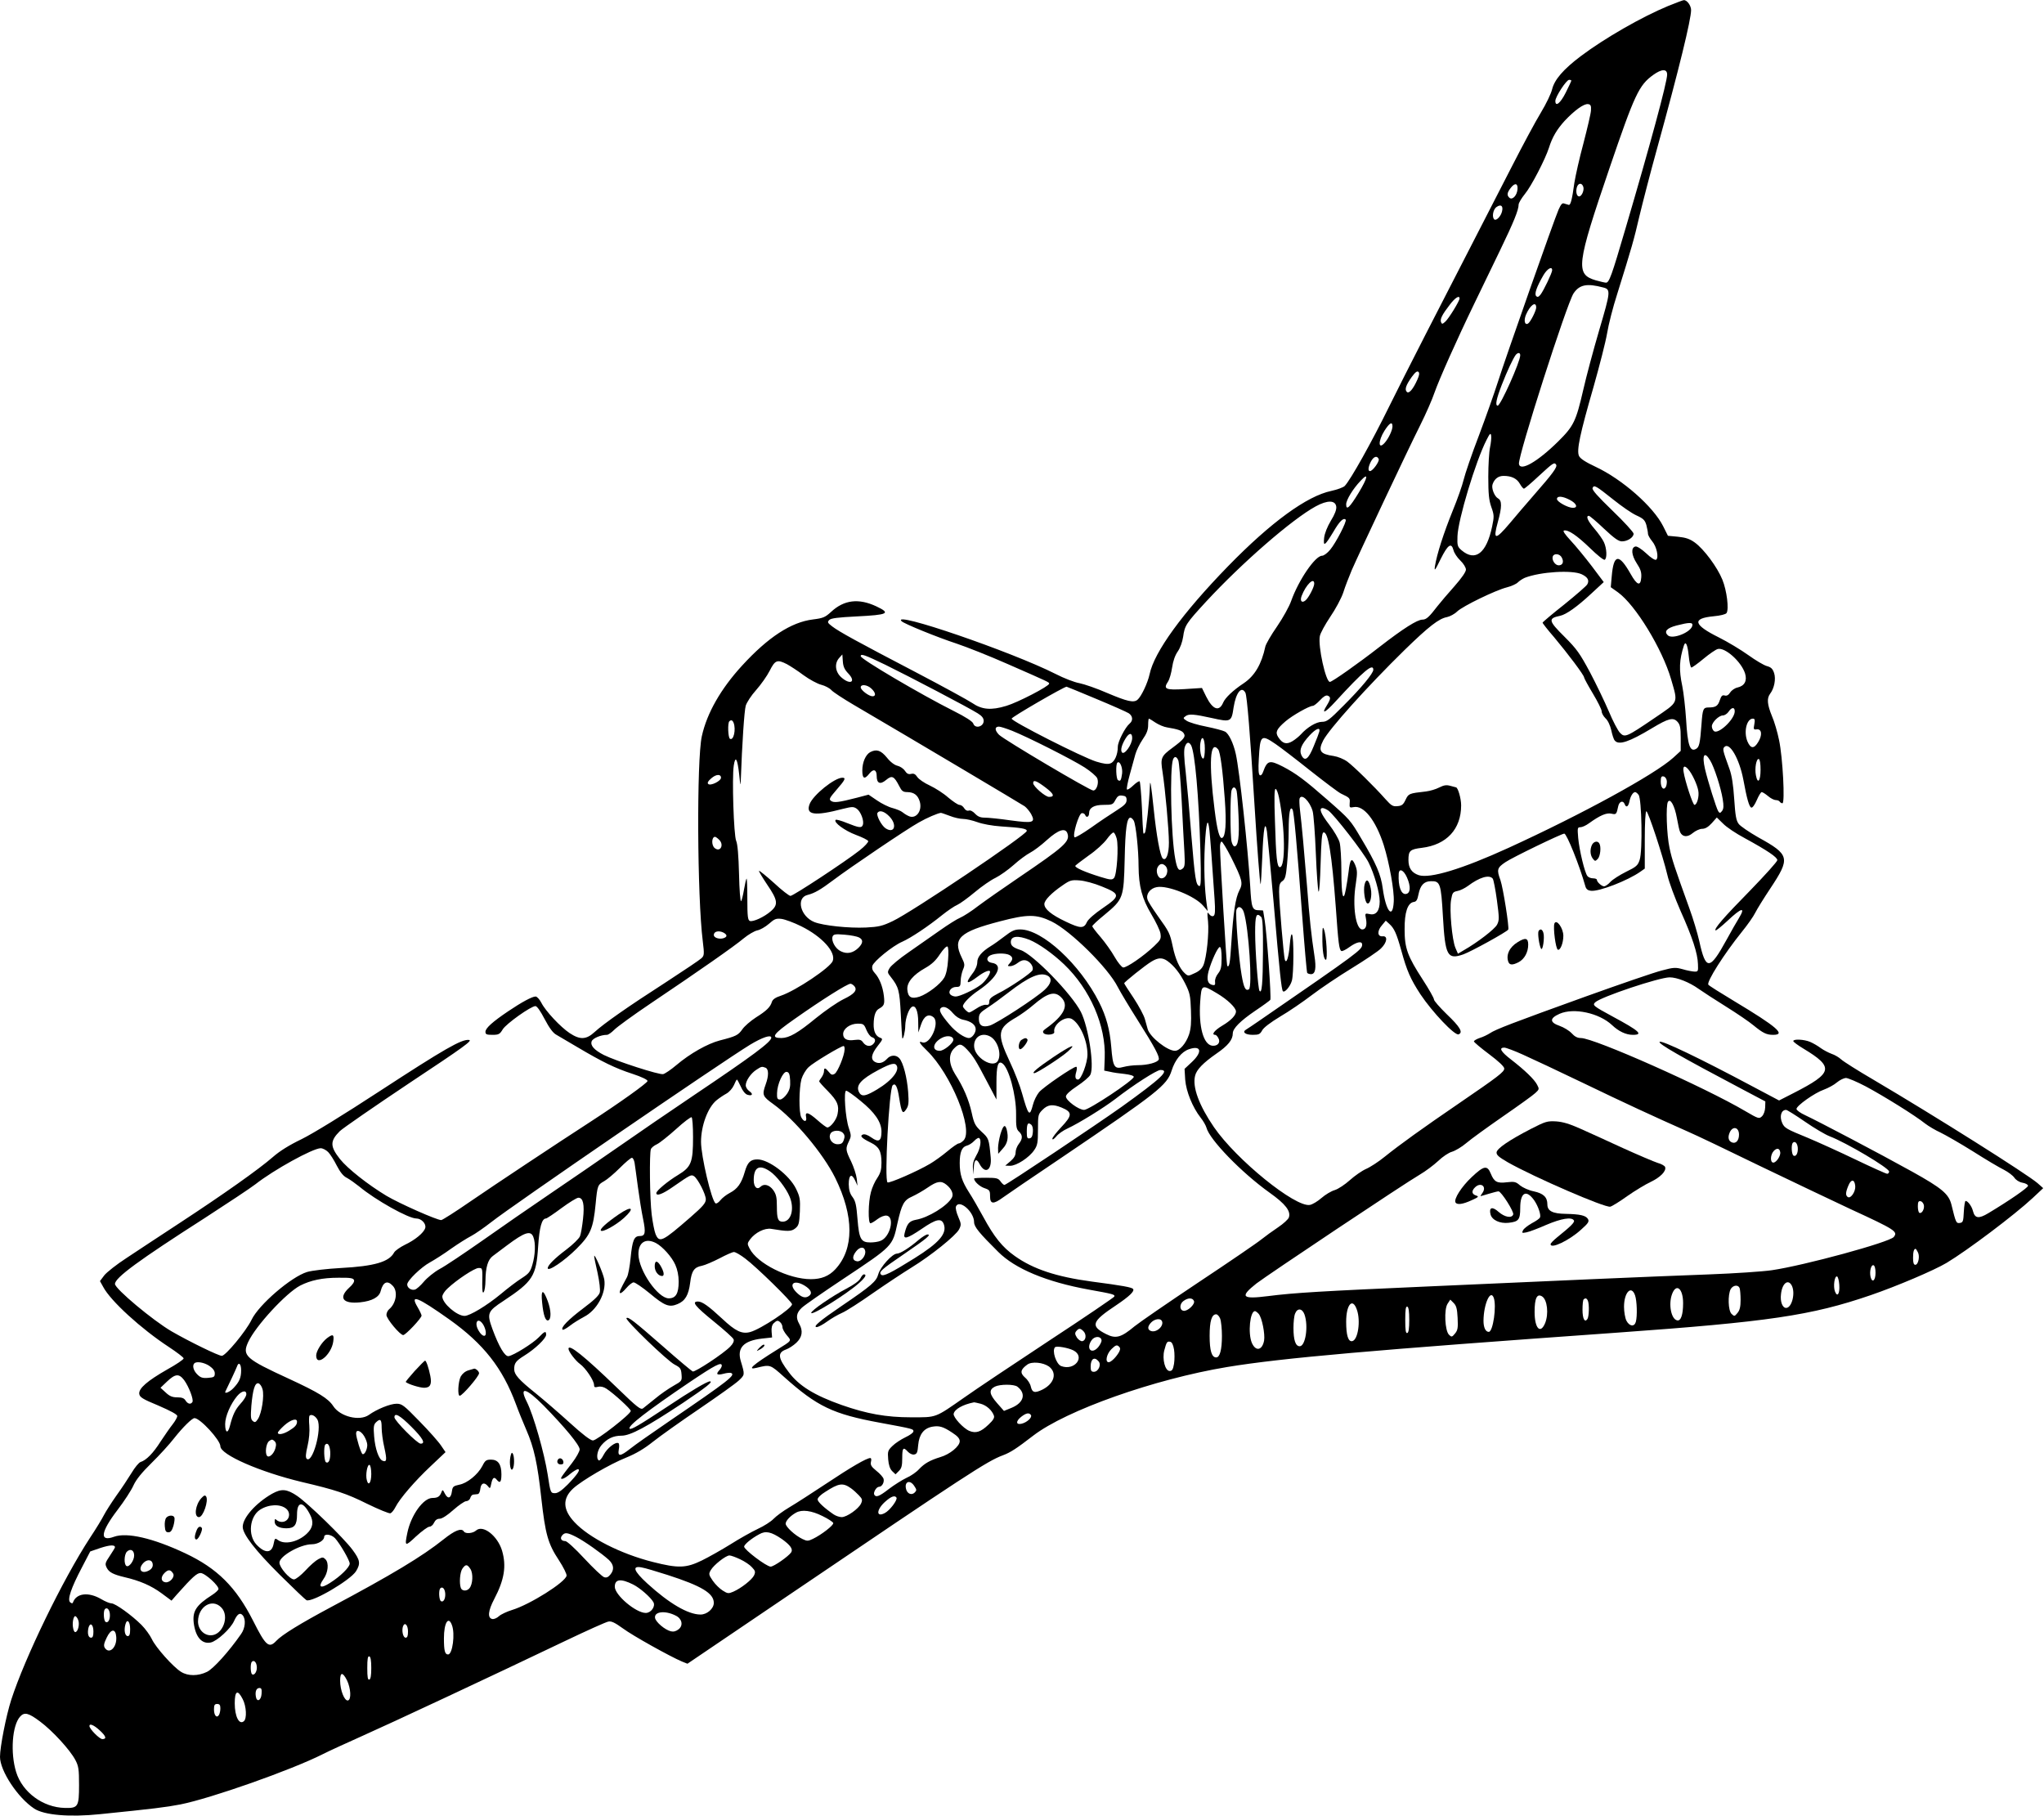 <?xml version="1.0" standalone="no"?>
<!DOCTYPE svg PUBLIC "-//W3C//DTD SVG 20010904//EN"
 "http://www.w3.org/TR/2001/REC-SVG-20010904/DTD/svg10.dtd">
<svg version="1.0" xmlns="http://www.w3.org/2000/svg"
 width="1280pt" height="1137pt" viewBox="0 0 1280 1137"
 preserveAspectRatio="xMidYMid meet">
<g transform="translate(0,1137) scale(0.1,-0.1)"
fill="#000000" stroke="none">
<path d="M10445 11332 c-164 -68 -396 -201 -545 -313 -109 -82 -165 -147 -180
-207 -6 -27 -38 -93 -70 -146 -33 -54 -113 -203 -178 -330 -526 -1022 -664
-1292 -770 -1506 -114 -232 -244 -464 -281 -503 -9 -9 -47 -23 -84 -31 -153
-32 -378 -196 -647 -472 -285 -293 -462 -536 -491 -676 -12 -55 -52 -140 -76
-160 -24 -20 -65 -10 -188 42 -66 29 -145 56 -175 62 -30 5 -98 31 -150 58
-275 139 -1033 399 -964 330 16 -16 222 -100 344 -140 63 -21 207 -78 320
-128 265 -116 260 -114 260 -123 0 -16 -197 -118 -268 -139 -95 -29 -153 -24
-214 18 -25 17 -184 104 -354 193 -364 190 -477 252 -522 286 -30 23 -32 27
-19 41 12 11 53 16 170 22 199 10 218 19 125 63 -111 52 -202 41 -283 -34 -38
-35 -51 -40 -115 -48 -136 -17 -280 -111 -443 -289 -133 -145 -220 -297 -252
-442 -33 -150 -29 -1008 6 -1284 10 -81 9 -90 -8 -106 -10 -10 -110 -77 -222
-150 -238 -153 -389 -259 -447 -312 -53 -49 -92 -50 -157 -7 -57 38 -151 138
-177 190 -11 21 -27 39 -36 39 -22 0 -88 -36 -171 -92 -98 -66 -143 -106 -143
-129 0 -16 7 -19 44 -19 39 0 46 4 64 34 21 35 177 146 205 146 10 0 32 -32
58 -82 29 -55 52 -86 72 -97 16 -9 77 -45 136 -80 152 -90 233 -130 341 -165
58 -19 95 -37 95 -45 0 -12 -175 -137 -363 -259 -201 -130 -596 -392 -746
-495 -94 -65 -176 -117 -183 -117 -28 0 -262 104 -343 152 -116 70 -243 170
-291 230 -63 80 -63 113 -1 175 20 19 217 155 437 302 341 226 396 266 372
269 -46 6 -155 -57 -557 -319 -231 -151 -420 -267 -491 -302 -77 -37 -138 -75
-180 -112 -87 -76 -309 -233 -579 -410 -124 -81 -275 -181 -337 -222 -62 -40
-125 -90 -140 -109 l-27 -36 20 -36 c46 -88 238 -263 412 -377 50 -33 92 -65
92 -71 0 -7 -46 -38 -102 -69 -126 -72 -180 -119 -176 -153 3 -21 19 -32 121
-74 76 -33 117 -55 117 -65 0 -8 -13 -32 -29 -52 -16 -20 -49 -68 -75 -107
-46 -73 -90 -118 -126 -129 -10 -3 -36 -34 -56 -68 -21 -34 -63 -98 -95 -142
-31 -44 -66 -99 -78 -122 -12 -24 -51 -88 -87 -142 -171 -262 -408 -750 -494
-1016 -32 -100 -70 -294 -70 -356 0 -88 112 -257 214 -324 62 -41 220 -55 413
-35 335 34 409 43 503 61 191 38 694 215 892 315 37 19 147 69 245 113 178 79
813 376 1273 596 134 64 256 119 270 121 19 4 41 -7 91 -43 62 -46 294 -175
369 -207 l35 -14 635 430 c1110 752 1242 839 1340 875 48 18 85 42 190 123
207 159 758 354 1215 430 347 57 907 106 2440 215 951 68 1217 107 1590 235
163 56 396 155 475 202 130 78 424 299 540 407 l65 61 -35 31 c-66 57 -640
419 -1030 649 -96 56 -186 113 -200 126 -14 13 -41 29 -60 35 -19 7 -50 23
-68 36 -17 13 -48 31 -67 39 -38 16 -105 19 -105 5 0 -5 28 -26 63 -47 194
-117 186 -152 -60 -278 l-92 -47 -168 89 c-332 177 -568 290 -580 278 -11 -11
128 -91 522 -299 l140 -74 -1 -37 c-1 -23 -9 -45 -20 -56 -18 -17 -22 -16
-104 32 -254 150 -947 458 -1030 458 -22 0 -39 9 -58 30 -15 16 -49 37 -75 46
-64 22 -64 48 0 76 89 39 247 5 328 -71 41 -39 87 -61 130 -61 68 0 42 24
-125 114 -124 67 -129 72 -110 90 36 34 401 156 466 156 46 0 124 -31 181 -72
27 -19 104 -69 173 -112 69 -43 145 -95 170 -116 60 -49 82 -60 124 -60 82 0
24 50 -244 211 -85 51 -158 97 -162 103 -12 18 98 192 210 331 35 43 73 97 84
120 11 22 53 90 93 150 128 193 124 212 -75 322 -56 32 -112 70 -122 84 -16
21 -21 52 -28 156 -6 90 -15 148 -30 189 -42 116 -44 124 -31 137 32 32 93
-74 118 -204 22 -121 37 -172 50 -176 7 -3 22 18 34 46 12 28 26 51 31 51 6 0
23 -11 40 -25 16 -14 38 -25 48 -25 10 0 22 -4 25 -10 3 -5 11 -10 17 -10 17
0 2 287 -21 395 -10 50 -30 118 -45 152 -29 71 -33 110 -11 139 26 34 37 92
25 129 -9 27 -19 37 -45 44 -19 5 -71 36 -117 69 -46 33 -129 83 -185 111
-159 79 -169 119 -32 132 43 4 75 12 81 20 16 24 2 140 -26 209 -32 79 -116
192 -173 233 -32 23 -57 31 -105 36 l-63 6 -30 60 c-62 123 -255 293 -423 372
-64 30 -96 51 -104 68 -16 35 6 138 91 432 37 131 76 282 85 336 9 55 37 165
63 245 92 295 105 340 139 487 20 83 69 274 111 425 138 500 213 808 213 867
0 28 -26 64 -46 62 -5 0 -49 -17 -99 -37z m-5 -429 c0 -48 -108 -446 -261
-965 -87 -297 -102 -338 -122 -338 -7 0 -37 7 -65 15 -127 38 -120 95 87 702
158 463 184 519 274 584 53 38 87 39 87 2z m-600 -38 c0 -3 -16 -37 -35 -75
-33 -66 -65 -92 -65 -52 0 26 69 132 86 132 8 0 14 -2 14 -5z m123 -187 c-1
-20 -23 -112 -47 -205 -25 -92 -50 -204 -57 -248 -14 -102 -23 -140 -35 -138
-5 1 -17 5 -27 8 -13 6 -21 -2 -37 -38 -26 -58 -331 -925 -381 -1082 -21 -66
-74 -216 -118 -333 -45 -117 -87 -241 -95 -275 -8 -34 -39 -123 -70 -198 -55
-136 -98 -269 -110 -344 -5 -35 0 -29 36 45 45 90 67 105 80 55 4 -17 23 -46
43 -65 20 -19 35 -44 35 -57 0 -14 -27 -53 -72 -104 -40 -45 -87 -100 -105
-123 -53 -69 -71 -86 -95 -86 -33 0 -121 -56 -268 -170 -135 -105 -298 -220
-312 -220 -26 0 -75 224 -63 286 3 19 33 73 65 121 33 48 70 117 82 153 11 36
36 99 53 140 44 101 350 751 429 908 35 70 75 161 89 203 30 85 139 330 250
559 41 85 113 234 160 331 86 178 117 254 117 288 0 10 18 40 39 66 40 48 128
218 151 290 21 67 50 115 98 168 62 66 121 109 147 105 16 -2 20 -10 18 -40z
m-460 -493 c-3 -38 -31 -69 -50 -54 -18 16 -16 32 8 63 26 33 45 29 42 -9z
m412 15 c7 -21 -10 -60 -26 -60 -15 0 -22 27 -15 55 8 30 32 33 41 5z m-509
-154 c-7 -30 -34 -58 -47 -51 -18 12 -10 64 13 79 27 19 43 7 34 -28z m314
-368 c0 -16 -53 -127 -73 -153 -12 -15 -19 -17 -27 -9 -13 13 3 58 46 132 24
40 54 57 54 30z m319 -108 c49 -12 47 -25 -24 -266 -37 -126 -82 -294 -100
-374 -46 -199 -60 -228 -158 -325 -130 -128 -238 -189 -245 -140 -7 48 300
1005 342 1068 37 55 84 64 185 37z m-899 -69 c0 -16 -67 -125 -89 -145 -18
-16 -21 -17 -27 -3 -7 19 7 47 55 109 33 44 61 61 61 39z m480 -57 c0 -19 -36
-91 -51 -100 -21 -12 -28 19 -13 55 26 61 64 88 64 45z m-100 -299 c0 -40
-123 -315 -141 -315 -17 0 -9 41 25 129 35 90 71 166 88 189 14 16 28 15 28
-3z m-644 -152 c-27 -61 -53 -90 -66 -77 -15 15 -6 42 31 94 22 30 34 39 42
31 7 -7 5 -21 -7 -48z m-156 -293 c0 -24 -25 -76 -48 -102 -42 -48 -43 10 -2
75 32 50 50 60 50 27z m611 -131 c-6 -27 -11 -111 -11 -185 0 -107 4 -146 19
-189 18 -50 18 -60 5 -122 -35 -167 -105 -222 -191 -149 -26 22 -28 30 -26 88
3 102 114 471 182 603 21 42 26 46 29 27 2 -12 -1 -45 -7 -73z m-697 -74 c5
-15 -38 -75 -55 -75 -14 0 -11 27 6 60 17 32 39 39 49 15z m1111 -35 c9 -14
-22 -56 -135 -185 -52 -60 -122 -141 -154 -180 -93 -110 -108 -109 -76 7 26
93 26 134 1 147 -23 13 -43 65 -34 89 12 34 36 52 69 52 49 0 83 -16 102 -50
9 -16 21 -30 25 -30 5 0 47 36 94 80 88 81 97 88 108 70z m-1237 -176 c-56
-92 -78 -113 -78 -72 0 27 42 97 91 148 51 55 45 20 -13 -76z m1597 -44 c50
-40 113 -84 142 -97 44 -20 54 -30 63 -61 5 -20 10 -45 10 -54 0 -9 12 -30 26
-47 29 -34 43 -104 25 -116 -7 -4 -33 12 -62 40 -28 26 -57 45 -67 43 -30 -6
-26 -54 8 -106 24 -36 30 -56 28 -87 -4 -58 -26 -51 -66 20 -74 131 -107 127
-119 -14 l-6 -68 45 -32 c110 -79 278 -355 333 -545 44 -153 50 -137 -105
-243 -175 -119 -185 -123 -215 -92 -13 13 -45 74 -70 134 -26 61 -79 171 -118
245 -64 119 -82 145 -160 223 -101 100 -104 115 -27 131 38 8 107 57 194 138
l79 73 -75 100 c-42 55 -101 127 -132 160 -37 40 -51 61 -42 63 27 6 81 -31
163 -110 45 -44 86 -77 92 -73 16 9 13 72 -5 110 -8 18 -35 56 -60 85 -42 49
-55 80 -34 80 5 0 48 -36 94 -80 65 -61 92 -80 113 -80 35 0 73 25 73 48 0 9
-59 74 -131 143 -96 93 -130 131 -126 143 9 22 20 15 132 -74z m-275 0 c43
-22 54 -50 20 -50 -31 0 -100 38 -100 55 0 21 34 19 80 -5z m-1462 -43 c2 -18
-9 -48 -34 -88 -22 -37 -39 -79 -42 -107 -6 -58 4 -51 58 38 39 67 63 90 77
76 9 -9 -61 -145 -97 -188 -17 -21 -40 -38 -51 -38 -43 0 -147 -153 -193 -282
-12 -35 -52 -107 -89 -161 -37 -53 -69 -109 -73 -125 -24 -112 -67 -184 -135
-230 -68 -45 -116 -91 -129 -121 -25 -60 -66 -45 -107 38 l-26 53 -109 -7
c-120 -7 -135 0 -103 48 9 14 20 53 25 87 6 40 18 76 35 100 16 23 29 60 34
92 10 72 18 84 145 222 226 244 537 514 685 595 73 40 124 40 129 -2z m1412
-318 c15 -27 6 -49 -19 -49 -23 0 -45 34 -37 56 8 21 44 17 56 -7z m125 -105
c38 -18 49 -38 35 -63 -5 -10 -70 -66 -144 -126 -75 -59 -136 -111 -136 -114
0 -4 32 -45 72 -91 87 -104 188 -238 188 -252 0 -5 25 -51 55 -101 30 -50 55
-100 55 -111 0 -12 11 -31 24 -44 15 -13 29 -44 36 -74 6 -28 15 -58 22 -65
25 -31 90 -9 233 77 103 62 133 70 160 40 16 -18 20 -36 20 -102 l0 -80 -47
-43 c-116 -105 -572 -354 -1031 -564 -291 -133 -493 -194 -563 -171 -44 15
-64 45 -64 95 0 58 10 67 84 76 155 19 246 117 246 266 0 43 -20 113 -33 113
-1 0 -17 4 -34 9 -25 7 -40 5 -70 -10 -21 -11 -58 -22 -83 -25 -107 -12 -109
-13 -128 -52 -14 -30 -23 -38 -51 -40 -29 -3 -38 3 -75 44 -67 76 -198 205
-239 235 -22 16 -59 31 -85 35 -85 12 -99 32 -66 97 38 73 276 338 510 567
151 147 215 197 266 206 18 4 47 19 63 35 36 34 240 133 311 151 28 7 59 21
69 31 10 10 30 23 44 29 98 38 297 50 356 22z m-1675 -59 c0 -21 -35 -88 -54
-104 -23 -20 -37 -5 -25 27 27 71 79 121 79 77z m2368 -262 c-8 -43 -126 -89
-154 -61 -25 24 -6 45 54 61 82 21 104 21 100 0z m-23 -188 c4 -41 11 -75 17
-75 5 0 40 25 76 55 37 31 77 58 89 61 46 12 148 -80 171 -153 14 -46 -3 -78
-47 -88 -16 -3 -37 -17 -46 -31 -11 -17 -22 -23 -35 -19 -14 4 -21 -2 -30 -29
-12 -37 -26 -46 -70 -46 -34 0 -38 -8 -45 -107 -9 -120 -14 -142 -35 -153 -37
-20 -52 25 -61 181 -5 77 -16 173 -24 212 -22 103 -19 166 10 255 11 32 23 5
30 -63z m-5263 -112 c51 -53 13 -75 -44 -24 -38 34 -44 87 -12 122 l19 21 3
-43 c2 -33 11 -52 34 -76z m233 54 c151 -74 523 -269 578 -304 26 -16 37 -30
37 -47 0 -37 -54 -51 -65 -17 -4 13 -49 42 -123 79 -207 104 -582 325 -582
343 0 18 26 8 155 -54z m-617 4 c20 -11 67 -41 104 -69 37 -27 87 -54 111 -60
24 -6 52 -21 63 -33 10 -12 73 -53 139 -92 386 -226 1053 -623 1072 -636 12
-9 30 -31 40 -48 29 -55 13 -59 -129 -40 -68 10 -140 17 -161 17 -28 0 -44 7
-61 25 -14 15 -30 23 -39 19 -10 -3 -21 2 -29 15 -7 12 -20 21 -30 21 -9 0
-40 21 -70 46 -29 26 -81 59 -115 75 -35 16 -70 40 -79 54 -12 18 -22 23 -38
19 -17 -4 -27 1 -39 19 -9 14 -30 28 -47 32 -18 4 -44 23 -66 51 -38 46 -65
55 -105 34 -28 -16 -49 -63 -49 -115 0 -52 14 -58 45 -18 25 31 45 24 45 -16
0 -47 22 -56 59 -25 37 31 50 24 82 -38 16 -32 24 -38 52 -38 41 -1 65 -19 77
-60 17 -60 -26 -113 -72 -89 -13 6 -30 17 -38 24 -8 7 -35 18 -60 25 -25 6
-69 28 -98 48 l-53 36 -72 -19 c-116 -30 -145 -33 -163 -20 -14 10 -10 18 35
70 54 62 60 75 36 75 -49 0 -183 -108 -205 -165 -26 -68 30 -77 208 -30 58 14
66 15 87 1 25 -17 48 -77 38 -102 -7 -20 -23 -18 -98 12 -36 15 -69 24 -72 20
-15 -15 57 -68 127 -94 40 -15 75 -32 77 -39 2 -6 -22 -33 -54 -58 -86 -68
-415 -285 -433 -285 -8 0 -55 36 -103 81 -49 44 -91 78 -94 76 -2 -3 21 -41
51 -86 67 -98 71 -126 23 -167 -41 -36 -111 -68 -131 -61 -13 5 -16 28 -16
138 0 73 -2 130 -5 127 -3 -3 -10 -34 -16 -69 -6 -35 -14 -68 -18 -72 -5 -5
-11 72 -13 170 -3 116 -9 188 -18 208 -15 34 -27 395 -15 471 10 66 23 44 34
-56 7 -70 9 -76 10 -35 8 226 22 436 31 466 6 20 35 65 65 98 30 34 69 89 85
121 34 67 47 72 108 41z m3672 -35 c0 -22 -74 -112 -185 -223 -91 -92 -106
-103 -137 -103 -35 0 -92 -34 -132 -79 -11 -12 -34 -31 -52 -42 -38 -23 -63
-16 -90 26 -19 30 -10 50 46 98 43 37 149 97 171 97 7 0 27 16 45 35 21 23 37
33 48 29 21 -8 20 -20 -5 -61 -37 -59 -12 -48 53 23 177 193 238 244 238 200z
m-3143 -118 c27 -25 30 -48 7 -48 -23 0 -74 39 -74 56 0 21 41 17 67 -8z
m1407 -64 c99 -41 191 -82 204 -90 26 -17 29 -46 6 -65 -28 -23 -74 -113 -74
-145 0 -49 -20 -95 -46 -104 -17 -7 -43 -3 -89 11 -87 27 -530 252 -530 269 0
10 323 197 344 200 2 0 85 -34 185 -76z m935 38 c10 -19 30 -261 56 -687 18
-294 35 -508 39 -512 2 -2 7 77 11 177 7 175 17 229 29 153 3 -21 22 -222 42
-447 37 -434 49 -544 58 -553 11 -11 46 30 56 66 12 43 13 271 1 289 -5 8 -10
-16 -14 -63 -7 -81 -21 -123 -31 -95 -7 20 -36 361 -36 427 0 41 4 55 21 66
17 12 22 31 29 108 5 52 10 146 10 209 0 110 9 156 24 131 9 -13 28 -226 61
-670 14 -189 28 -348 31 -353 3 -4 14 -8 24 -8 27 0 34 36 21 117 -19 123 -31
235 -46 433 -18 219 -33 386 -44 476 -4 34 -5 66 -3 73 12 35 64 -15 82 -78 6
-20 15 -139 20 -264 5 -125 13 -233 17 -240 5 -7 10 73 13 177 4 138 8 190 17
193 30 10 53 -134 78 -467 16 -228 21 -267 35 -275 5 -3 28 8 51 25 46 33 79
39 79 15 0 -32 -17 -45 -649 -480 -32 -22 -66 -45 -76 -51 -29 -16 -8 -34 40
-34 38 0 46 4 59 28 9 17 51 49 112 86 55 32 144 93 199 135 55 42 168 118
250 168 83 51 165 106 183 124 39 38 44 80 10 76 -33 -3 -35 34 -4 69 l24 29
22 -20 c31 -28 45 -59 75 -166 35 -128 58 -180 120 -275 74 -111 215 -260 239
-251 30 12 9 47 -75 127 -43 42 -79 83 -79 91 0 9 -31 64 -70 124 -96 148
-114 197 -114 315 -1 107 19 166 57 172 17 2 23 13 30 48 11 56 34 81 76 82
60 2 65 -12 77 -222 14 -246 28 -271 128 -236 50 18 271 140 281 155 7 13 -32
261 -49 310 -24 65 -21 77 31 112 40 28 352 179 369 179 15 0 95 -198 132
-330 5 -18 16 -26 35 -28 50 -6 231 64 310 120 l27 19 0 180 c0 107 4 179 10
179 11 0 103 -279 131 -397 10 -46 48 -147 83 -227 74 -165 107 -265 109 -333
2 -45 1 -48 -23 -47 -14 1 -47 7 -73 15 -44 12 -56 12 -130 -8 -45 -11 -260
-85 -477 -163 -455 -164 -565 -206 -600 -230 -14 -9 -42 -23 -62 -29 -21 -7
-38 -17 -38 -22 0 -5 43 -41 95 -80 60 -45 95 -78 95 -90 0 -21 -35 -48 -285
-219 -227 -155 -370 -258 -462 -332 -39 -32 -93 -67 -119 -78 -25 -11 -71 -43
-101 -70 -30 -27 -72 -55 -94 -62 -22 -6 -60 -29 -84 -50 -24 -21 -56 -40 -72
-43 -91 -17 -461 283 -601 487 -94 137 -136 252 -118 322 9 38 51 81 133 138
73 50 103 87 103 127 0 31 47 78 141 142 48 32 90 63 94 68 7 12 -21 410 -35
496 -5 33 -10 61 -10 63 0 1 -10 2 -22 2 -47 0 -51 11 -59 152 -14 234 -67
723 -90 826 -15 68 -44 129 -68 141 -11 6 -63 20 -117 31 -53 10 -108 27 -122
36 -24 16 -25 17 -7 30 20 15 54 12 163 -12 120 -27 124 -25 137 66 15 94 50
137 74 92z m3064 -121 c-6 -51 -104 -141 -130 -119 -7 6 -13 19 -13 30 0 25
44 68 69 68 11 0 28 11 37 25 20 30 40 27 37 -4z m-3627 -66 c20 -13 52 -27
73 -30 67 -11 94 -20 104 -37 14 -21 0 -38 -70 -90 -72 -53 -77 -64 -63 -151
17 -110 40 -364 40 -443 0 -73 -18 -119 -39 -99 -16 16 -39 142 -56 307 -16
153 -23 196 -24 147 -3 -93 -24 -286 -31 -293 -12 -12 -11 -28 -19 156 -4 87
-11 161 -14 165 -4 4 -22 -8 -41 -26 -19 -18 -36 -29 -39 -24 -3 4 5 46 18 93
13 47 29 104 35 127 6 22 26 64 45 92 26 37 35 61 35 91 0 22 2 40 5 40 2 0
21 -11 41 -25z m3750 -10 c-6 -32 -5 -35 16 -32 31 3 35 -37 8 -80 -26 -43
-47 -42 -67 4 -25 60 -5 143 34 143 12 0 14 -8 9 -35z m-6392 9 c16 -42 0
-114 -23 -100 -12 8 -15 98 -4 109 11 11 20 8 27 -9z m1744 -50 c100 -40 377
-180 455 -230 37 -24 72 -54 78 -67 12 -28 -3 -77 -25 -77 -22 0 -557 317
-590 349 -28 29 -28 51 0 51 9 0 46 -12 82 -26z m1924 -5 c-2 -8 -17 -49 -35
-91 -33 -83 -57 -100 -78 -55 -14 31 1 67 52 122 40 43 68 54 61 24z m-1172
-40 c0 -42 -51 -112 -65 -89 -9 15 0 48 25 88 21 34 40 35 40 1z m455 -67 c0
-34 -4 -62 -10 -62 -14 -1 -24 56 -18 97 9 56 28 32 28 -35z m443 29 c31 -21
130 -97 219 -168 90 -71 175 -135 190 -142 56 -27 58 -28 55 -60 -2 -28 0 -30
25 -25 63 13 138 -82 188 -237 35 -111 67 -288 63 -355 -6 -114 -49 -62 -69
83 -11 85 -40 154 -135 313 -68 115 -69 117 -214 244 -137 120 -194 163 -277
206 -83 42 -97 39 -123 -33 -6 -17 -14 -25 -21 -21 -8 5 -10 36 -6 103 8 149
14 154 105 92z m-529 -8 c24 -46 48 -316 58 -655 5 -193 4 -230 -7 -226 -21 7
-27 43 -50 323 -11 143 -27 319 -35 392 -11 90 -12 139 -5 157 11 30 25 33 39
9z m169 -25 c14 -17 29 -133 42 -313 11 -150 5 -235 -17 -242 -16 -6 -31 47
-47 177 -37 293 -29 439 22 378z m3081 -69 c26 -42 68 -173 79 -243 7 -43 6
-60 -4 -74 -12 -15 -15 -15 -24 -2 -12 19 -64 185 -83 265 -20 88 -4 114 32
54z m-3330 -1 c5 -13 14 -126 21 -253 6 -126 14 -271 17 -320 4 -76 3 -93 -11
-104 -23 -19 -34 -6 -46 59 -27 140 -36 567 -14 625 9 22 23 18 33 -7z m3646
-58 c0 -71 -18 -93 -29 -35 -9 44 3 107 18 102 7 -2 11 -29 11 -67z m-3998
-23 c-6 -44 -11 -52 -26 -42 -12 7 -15 98 -4 109 15 15 34 -29 30 -67z m3545
26 c24 -27 56 -95 63 -134 7 -36 -8 -89 -24 -89 -10 0 -59 148 -68 207 -6 36
6 43 29 16z m-6057 -53 c0 -21 -66 -53 -80 -39 -7 7 -1 18 19 35 30 27 61 28
61 4z m5923 -20 c1 -14 -2 -31 -7 -39 -14 -22 -31 -3 -31 35 0 28 4 35 18 32
10 -2 18 -14 20 -28z m-3891 -41 c53 -40 60 -59 22 -59 -23 0 -99 66 -99 86 0
23 20 16 77 -27z m1197 -21 c3 -13 9 -84 12 -158 6 -132 -2 -190 -26 -190 -5
0 -13 12 -17 28 -10 33 -10 300 0 325 9 24 23 21 31 -5z m265 -40 c39 -191 42
-438 6 -438 -18 0 -24 56 -31 288 -5 143 -4 202 4 202 6 0 15 -24 21 -52z
m2252 15 c20 -23 26 -352 7 -407 -11 -35 -21 -44 -85 -75 -40 -20 -84 -48 -98
-63 -14 -16 -32 -28 -40 -28 -15 0 -45 27 -45 41 0 5 -11 9 -24 9 -13 0 -29 6
-35 14 -17 20 -51 162 -58 239 -5 62 -5 67 14 67 11 0 35 11 54 25 68 49 109
67 140 60 30 -7 32 -5 43 48 7 29 30 37 40 12 9 -25 23 -17 30 17 6 32 22 58
36 58 4 0 14 -7 21 -17z m-3206 -33 c0 -20 -13 -33 -63 -65 -35 -22 -107 -70
-160 -108 -53 -37 -99 -64 -103 -60 -14 14 27 148 45 151 9 2 19 -4 22 -12 7
-19 24 -11 24 11 0 35 31 53 91 53 55 0 59 2 74 31 13 24 22 30 43 27 21 -2
27 -8 27 -28z m3446 -112 c7 -40 16 -81 21 -90 15 -30 46 -32 79 -4 17 14 43
26 58 26 19 0 38 11 60 35 l32 36 39 -38 c21 -22 82 -63 137 -92 141 -77 203
-119 203 -137 0 -9 -76 -93 -168 -188 -169 -172 -229 -242 -219 -252 3 -3 36
24 75 60 88 83 116 90 71 16 -12 -19 -47 -80 -77 -135 -106 -193 -130 -194
-171 -7 -11 48 -38 139 -61 202 -94 261 -110 308 -125 380 -18 82 -24 267 -10
289 15 25 42 -24 56 -101z m-2182 46 c37 -27 219 -261 251 -324 36 -71 70
-190 70 -245 0 -58 -23 -88 -62 -79 -30 6 -31 6 -24 -29 8 -42 -1 -67 -23 -67
-41 0 -63 147 -41 283 11 73 10 87 -4 122 -21 49 -32 36 -41 -45 -4 -30 -11
-79 -17 -109 -16 -87 -28 -41 -28 114 0 77 -5 158 -11 180 -6 22 -35 72 -65
111 -53 69 -67 104 -41 104 7 0 23 -7 36 -16z m-2750 -36 c51 -52 33 -111 -23
-75 -26 17 -60 82 -51 97 12 19 43 10 74 -22z m379 3 c27 -11 65 -19 83 -19
19 0 59 -9 89 -20 33 -12 92 -23 150 -27 127 -8 160 -14 160 -28 0 -24 -720
-509 -840 -565 -65 -31 -88 -36 -167 -40 -109 -5 -267 12 -323 34 -88 35 -117
152 -43 170 44 11 82 33 163 94 102 77 461 320 534 360 52 30 119 58 138 60 4
0 29 -9 56 -19z m1152 -30 c13 -25 30 -182 30 -286 1 -125 22 -203 80 -300 28
-47 54 -101 57 -120 5 -33 2 -40 -39 -79 -66 -63 -175 -138 -195 -134 -9 2
-33 31 -53 66 -19 34 -59 90 -87 123 -29 33 -53 65 -53 69 0 5 34 37 76 71
119 99 121 105 127 349 4 194 14 260 36 260 6 0 15 -9 21 -19z m474 -63 c5
-49 16 -191 32 -429 5 -73 3 -98 -6 -104 -8 -5 -19 -1 -28 11 -13 17 -13 12
-7 -46 7 -73 -9 -226 -29 -274 -9 -21 -27 -38 -55 -50 -40 -19 -41 -19 -62 0
-32 29 -59 89 -75 167 -18 84 -21 90 -94 192 -31 44 -61 90 -64 103 -11 33 17
70 58 77 68 13 240 -56 291 -117 l28 -33 -6 40 c-14 95 -19 235 -12 370 8 149
19 186 29 93z m-889 -18 c16 -50 -21 -82 -305 -275 -96 -65 -210 -145 -253
-177 -42 -33 -94 -66 -113 -74 -20 -8 -77 -44 -128 -80 -50 -35 -138 -97 -196
-137 -57 -39 -111 -84 -119 -99 -15 -25 -14 -29 7 -55 50 -64 55 -83 63 -233
4 -80 8 -147 9 -150 5 -15 19 41 19 78 1 46 22 105 41 117 23 14 40 -26 40
-94 l1 -66 17 50 c18 53 47 70 78 45 41 -35 -22 -175 -71 -157 -27 11 -16 -8
31 -53 149 -145 291 -492 229 -560 -10 -11 -24 -20 -31 -20 -7 0 -39 -22 -71
-49 -32 -27 -81 -62 -108 -78 -79 -47 -256 -124 -267 -117 -21 13 10 586 32
608 17 17 30 -7 41 -80 15 -93 22 -104 44 -70 15 22 17 40 12 109 -7 91 -31
183 -55 210 -20 23 -55 22 -77 -3 -24 -26 -50 -33 -75 -20 -30 16 -24 49 16
100 33 42 34 45 15 52 -27 10 -41 40 -40 85 1 55 12 85 34 97 32 18 36 28 30
80 -7 59 -29 113 -57 143 -14 15 -19 29 -15 45 8 28 125 124 187 151 54 24
161 95 250 167 35 28 78 57 95 64 16 7 66 43 109 79 44 37 102 77 130 90 28
14 79 50 114 81 34 31 81 65 102 76 22 11 70 47 106 80 72 65 117 79 129 40z
m308 -31 c13 -50 1 -229 -17 -247 -12 -13 -23 -12 -85 7 -97 30 -163 59 -157
70 4 5 42 34 85 65 44 30 94 76 112 101 18 25 37 44 43 42 5 -2 14 -19 19 -38z
m-2491 -6 c35 -32 9 -83 -27 -53 -21 18 -19 70 3 70 3 0 14 -7 24 -17z m3207
-110 c72 -145 76 -163 52 -209 -24 -46 -38 -138 -50 -327 -8 -128 -13 -158
-26 -145 -4 4 -45 674 -45 745 0 18 4 33 10 33 5 0 32 -44 59 -97z m-411 -55
c25 -25 8 -78 -25 -78 -22 0 -37 44 -24 69 13 24 31 27 49 9z m1513 -73 c25
-57 22 -99 -7 -103 -30 -4 -49 48 -45 126 2 38 31 25 52 -23z m537 -7 c5 -7
17 -68 26 -135 15 -111 15 -126 1 -153 -14 -28 -125 -113 -208 -160 l-37 -22
-16 37 c-21 50 -38 238 -27 300 8 45 11 50 41 56 17 3 46 18 64 31 73 55 134
73 156 46z m-2448 -49 c117 -47 118 -59 5 -136 -50 -34 -90 -69 -98 -86 -19
-43 -41 -42 -133 2 -91 43 -134 79 -134 110 0 24 45 70 114 117 46 32 56 35
106 31 31 -2 92 -18 140 -38z m889 -161 c31 -98 55 -468 32 -483 -21 -12 -32
8 -46 91 -18 100 -40 386 -32 408 10 27 35 18 46 -16z m-1204 -58 c119 -58
355 -291 415 -411 16 -31 71 -123 123 -205 110 -174 140 -231 133 -249 -7 -18
-69 -35 -131 -35 -27 0 -67 -5 -89 -11 -58 -16 -67 -1 -77 125 -9 108 -31 191
-76 280 -120 238 -356 456 -494 456 -35 0 -53 -8 -98 -43 -31 -24 -69 -51 -86
-61 -57 -35 -85 -68 -85 -101 0 -19 -11 -47 -30 -71 -49 -65 -37 -72 33 -19
41 31 77 45 77 30 0 -18 -32 -63 -60 -83 -42 -31 -130 -72 -155 -72 -12 0 -26
5 -33 12 -18 18 4 48 36 48 24 0 27 4 28 38 0 20 7 52 14 69 13 30 12 37 -8
78 -58 119 -13 160 241 226 171 45 227 45 322 -1z m1313 28 c9 -9 12 -70 11
-217 -1 -198 -7 -268 -22 -245 -9 16 -27 251 -27 364 0 109 7 129 38 98z
m-2881 -58 c130 -64 218 -161 198 -217 -14 -41 -232 -187 -325 -218 -34 -11
-51 -23 -56 -38 -10 -33 -33 -56 -100 -98 -34 -22 -72 -55 -85 -74 -26 -37
-39 -44 -141 -70 -77 -20 -187 -82 -273 -155 -33 -28 -70 -53 -82 -56 -24 -6
-296 82 -372 120 -60 31 -85 59 -76 85 6 19 57 41 96 41 8 0 28 14 45 31 16
17 119 92 229 166 299 201 524 358 582 407 29 24 67 46 85 50 18 3 51 22 73
41 35 31 45 35 79 31 22 -3 77 -23 123 -46z m-486 -40 c25 -14 24 -27 -1 -35
-26 -8 -60 3 -60 20 0 23 31 30 61 15z m848 -30 c28 -14 26 -36 -3 -65 -34
-33 -71 -41 -110 -22 -35 16 -62 66 -52 93 6 14 17 16 76 11 38 -3 78 -11 89
-17z m1068 -15 c58 -24 147 -87 217 -154 163 -156 262 -385 254 -585 l-3 -80
35 -7 c19 -5 61 -11 93 -14 33 -4 57 -11 57 -18 0 -21 -280 -207 -311 -207
-34 0 -114 59 -114 84 0 12 26 36 70 65 38 25 76 57 83 71 26 51 -11 297 -59
393 -58 114 -301 363 -378 388 -46 15 -61 27 -61 50 0 38 43 43 117 14z m-510
-126 c-3 -51 -12 -90 -24 -111 -24 -41 -103 -101 -155 -119 -51 -16 -72 -4
-76 44 -4 45 36 93 113 136 39 22 66 47 91 86 20 30 41 52 47 48 6 -3 8 -37 4
-84z m1713 12 c0 -56 -4 -74 -22 -97 -13 -16 -21 -38 -19 -52 2 -18 -1 -23
-15 -20 -31 6 -39 33 -26 85 18 65 58 153 71 153 7 0 11 -27 11 -69z m-1329
19 c23 -13 24 -28 2 -52 -15 -17 -15 -18 4 -18 11 0 32 9 47 21 18 14 34 19
51 15 27 -7 49 -40 41 -61 -6 -17 -143 -110 -216 -146 -42 -22 -55 -33 -55
-51 0 -18 -5 -22 -21 -20 -12 2 -39 -9 -59 -23 -21 -14 -41 -25 -46 -25 -10 0
-39 29 -39 39 0 18 45 64 99 100 120 82 157 162 81 172 -32 5 -37 33 -8 47 30
14 94 15 119 2z m989 -37 c42 -30 79 -77 112 -142 29 -58 33 -76 36 -167 3
-77 0 -115 -12 -152 -19 -56 -59 -102 -88 -102 -48 0 -157 86 -171 136 -3 11
-11 38 -17 61 -6 24 -38 83 -70 132 -33 49 -60 91 -60 94 0 7 132 113 171 136
41 25 67 26 99 4z m-749 -93 c29 -16 23 -49 -18 -87 -55 -52 -300 -211 -345
-225 -45 -13 -68 0 -68 41 0 33 6 40 60 75 25 16 81 57 125 91 129 100 199
130 246 105z m-1211 -65 c21 -25 1 -49 -68 -82 -37 -18 -114 -71 -172 -118
-113 -93 -167 -124 -216 -125 -71 0 -54 24 80 118 173 122 332 222 352 222 6
0 17 -7 24 -15z m2271 -45 c66 -39 119 -90 119 -114 0 -23 -31 -56 -85 -88
-49 -29 -72 -58 -45 -58 5 0 14 -9 20 -21 15 -27 -5 -51 -39 -47 -55 7 -86
120 -75 276 8 109 9 109 105 52z m-976 -25 c51 -50 19 -114 -97 -197 -17 -12
-20 -19 -12 -28 15 -15 70 -9 66 8 -9 45 68 103 109 82 51 -28 99 -135 99
-223 0 -53 -39 -157 -59 -157 -17 0 -21 16 -11 49 5 19 5 31 -1 31 -19 0 -205
-127 -232 -159 -15 -18 -32 -53 -38 -77 -21 -81 -29 -71 -69 71 -12 44 -46
133 -77 198 -82 175 -77 209 42 277 27 16 75 50 105 76 90 77 135 90 175 49z
m-677 -100 c17 -20 40 -35 62 -40 51 -10 80 -32 80 -60 0 -24 -23 -55 -42 -55
-28 0 -83 38 -122 84 -55 65 -68 90 -55 103 17 17 47 4 77 -32z m-542 -105 c9
-21 24 -42 35 -45 22 -7 25 -25 7 -43 -18 -18 -45 -14 -62 9 -12 18 -22 21
-54 17 -48 -7 -72 6 -72 37 0 34 44 65 91 65 36 0 40 -3 55 -40z m544 -61 c0
-21 -59 -69 -85 -69 -53 0 -44 52 15 82 34 17 70 10 70 -13z m230 21 c46 -24
73 -107 50 -151 -29 -54 -150 19 -150 92 0 57 49 86 100 59z m-1370 -8 c0 -26
-117 -113 -480 -357 -146 -98 -359 -244 -475 -325 -115 -80 -309 -213 -430
-295 -121 -82 -312 -214 -425 -294 -113 -79 -233 -160 -268 -178 -34 -19 -78
-55 -98 -79 -20 -24 -45 -46 -55 -49 -22 -7 -49 10 -49 32 0 24 87 108 142
138 29 16 89 54 133 86 44 31 100 66 125 79 25 13 81 52 126 87 127 101 1441
1001 1621 1111 78 47 133 65 133 44z m1226 -74 c39 -42 56 -69 126 -203 l58
-110 0 106 c0 106 10 138 36 121 41 -26 88 -199 87 -319 -1 -78 2 -94 18 -109
24 -22 24 -45 -1 -77 -11 -14 -20 -38 -20 -53 0 -19 -10 -36 -32 -55 l-33 -28
31 -1 c40 0 120 52 151 99 20 29 23 47 23 128 0 91 1 96 29 124 33 33 64 36
118 14 70 -29 69 -49 -2 -124 -30 -32 -55 -64 -55 -72 1 -8 10 -2 24 14 12 16
45 39 72 51 71 33 226 129 298 184 116 90 260 182 283 182 61 0 7 -51 -242
-230 -162 -115 -723 -490 -735 -490 -5 0 -16 10 -25 23 -14 19 -24 22 -90 22
-41 0 -75 -2 -75 -5 0 -18 35 -50 65 -60 32 -11 35 -15 35 -51 0 -49 20 -52
80 -8 23 17 189 130 369 251 603 408 659 452 688 544 21 67 63 119 109 134 76
26 86 -16 18 -80 l-46 -43 4 -68 c6 -74 46 -173 97 -238 16 -20 32 -48 36 -62
19 -75 220 -282 395 -407 100 -71 135 -116 121 -156 -4 -11 -34 -39 -67 -61
-33 -22 -80 -56 -105 -76 -24 -20 -201 -141 -394 -269 -192 -128 -372 -252
-400 -275 -84 -70 -117 -80 -178 -49 -101 51 -91 79 63 181 83 56 115 87 106
101 -6 11 -68 22 -259 47 -222 30 -367 78 -482 160 -78 55 -130 120 -197 244
-29 53 -69 123 -90 155 -44 69 -58 112 -58 183 0 67 13 101 44 109 13 3 34 16
47 30 12 13 26 21 30 18 17 -10 9 -66 -17 -109 -18 -32 -24 -54 -21 -82 l4
-38 1 42 c2 53 17 62 36 25 35 -67 78 -41 70 41 -11 117 -12 119 -58 161 -39
37 -46 49 -61 118 -18 81 -52 162 -104 242 -40 64 -43 125 -6 161 32 33 45 31
81 -7z m-767 0 c-1 -38 -43 -140 -62 -152 -15 -9 -22 -7 -37 12 -22 27 -30 28
-30 4 0 -10 -7 -27 -15 -38 -8 -10 -15 -22 -15 -25 0 -4 25 -32 55 -62 59 -61
71 -88 60 -143 -6 -35 -44 -84 -64 -84 -6 0 -33 20 -61 45 -58 51 -80 57 -72
20 6 -31 -13 -33 -30 -2 -16 28 -15 180 1 240 8 26 27 58 45 75 29 28 202 132
219 132 4 0 7 -10 6 -22z m4248 -32 c54 -24 224 -104 378 -178 259 -125 441
-209 655 -304 47 -20 252 -118 455 -217 204 -98 458 -219 565 -269 278 -128
297 -140 269 -174 -28 -33 -559 -178 -764 -208 -55 -8 -230 -20 -390 -26 -159
-6 -490 -19 -735 -30 -245 -11 -701 -31 -1015 -45 -680 -30 -850 -40 -1014
-61 -165 -21 -179 -5 -73 79 69 53 930 628 1022 681 36 21 88 60 116 86 28 27
67 53 87 58 20 6 61 30 89 54 29 25 133 100 231 168 97 67 189 133 202 146 24
22 25 25 11 51 -17 34 -79 93 -163 158 -64 49 -79 75 -43 75 11 0 64 -20 117
-44z m-3920 -72 c15 -40 -55 -112 -164 -168 -42 -21 -60 -20 -73 4 -23 43 10
81 121 140 81 43 106 48 116 24z m-823 -10 c20 -8 21 -49 1 -104 -24 -67 -20
-75 48 -124 133 -96 311 -308 387 -461 119 -241 119 -446 1 -573 -40 -43 -88
-62 -153 -62 -140 0 -336 98 -384 192 -15 29 -15 32 3 57 32 43 92 73 133 66
103 -17 125 -17 150 3 22 18 25 29 29 106 3 78 0 92 -24 142 -42 86 -171 184
-242 184 -43 0 -62 -18 -79 -78 -21 -73 -46 -107 -94 -132 -21 -11 -47 -31
-59 -46 -11 -14 -25 -23 -30 -19 -25 15 -91 296 -91 385 0 101 43 217 98 261
16 13 44 32 61 41 18 10 38 33 47 53 8 19 16 35 19 35 2 0 13 -20 24 -44 11
-26 28 -47 41 -51 31 -10 39 4 13 22 -13 9 -23 25 -23 37 0 28 31 74 66 97 32
21 35 22 58 13z m154 -79 c2 -40 -2 -58 -20 -85 -14 -20 -32 -35 -43 -35 -17
0 -20 7 -19 40 1 56 38 138 61 133 14 -2 19 -15 21 -53z m6736 -38 c114 -61
310 -183 371 -232 22 -17 66 -43 97 -57 31 -15 122 -67 202 -117 80 -51 168
-103 195 -116 27 -14 56 -36 65 -49 10 -15 30 -28 51 -32 19 -3 35 -12 35 -19
0 -12 -114 -91 -249 -172 -60 -36 -84 -33 -96 14 -7 29 -32 63 -46 63 -4 0 -9
-30 -11 -67 -3 -61 -5 -68 -25 -71 -23 -3 -25 1 -53 116 -17 66 -60 102 -245
205 -205 114 -592 317 -669 353 -31 14 -56 32 -56 40 0 20 114 101 172 121 27
10 64 30 81 45 18 15 43 27 56 28 13 0 70 -24 125 -53z m-6297 -89 c92 -74
133 -135 133 -194 0 -59 -17 -70 -63 -37 -22 16 -43 23 -53 19 -22 -9 -8 -23
49 -51 51 -25 67 -53 67 -126 0 -44 -6 -64 -26 -95 -15 -21 -33 -61 -40 -89
-17 -61 -19 -195 -3 -195 6 0 26 12 44 26 20 15 44 24 57 22 53 -7 23 -135
-38 -158 -14 -6 -42 -10 -63 -10 -59 0 -71 20 -81 145 -7 88 -12 113 -31 139
-17 22 -23 45 -24 80 0 60 18 71 40 24 l15 -33 -5 45 c-3 25 -19 73 -35 107
-35 71 -36 81 -14 126 15 31 15 37 0 82 -22 63 -34 235 -17 235 7 0 47 -28 88
-62z m5915 -131 c59 -41 129 -82 155 -92 103 -39 373 -199 373 -221 0 -8 -6
-14 -12 -14 -7 0 -96 40 -198 89 -102 49 -237 110 -299 136 -135 55 -146 62
-160 92 -19 42 -7 83 24 83 6 0 59 -33 117 -73z m-6962 -97 c0 -159 -11 -187
-93 -237 -65 -39 -137 -99 -137 -114 0 -21 40 -6 104 39 111 77 114 78 132 67
24 -16 74 -113 74 -145 0 -23 -18 -44 -96 -112 -177 -154 -195 -163 -219 -105
-7 17 -18 73 -24 122 -12 96 -15 383 -5 409 3 9 20 23 38 31 17 8 71 51 120
95 48 44 92 77 97 74 5 -3 9 -59 9 -124z m2128 31 c-2 -25 -8 -37 -20 -39 -15
-3 -18 4 -18 41 0 50 7 62 27 45 9 -7 13 -25 11 -47z m4422 -16 c0 -36 -19
-58 -43 -49 -22 8 -28 30 -17 58 17 47 60 41 60 -9z m-5610 9 c10 -11 11 -23
4 -42 -7 -21 -16 -27 -39 -27 -35 0 -60 37 -44 67 12 22 62 24 79 2z m5978
-90 c3 -34 -11 -60 -27 -50 -12 8 -15 68 -4 80 13 13 28 -1 31 -30z m-9203
-28 c13 -13 37 -51 54 -85 22 -42 41 -66 64 -77 17 -9 52 -34 77 -54 102 -85
308 -200 357 -200 32 0 63 -33 56 -59 -8 -30 -64 -76 -128 -106 -30 -15 -60
-36 -67 -48 -31 -59 -125 -86 -333 -97 -90 -5 -182 -16 -212 -25 -99 -30 -303
-205 -348 -300 -34 -70 -162 -225 -186 -225 -21 0 -203 89 -314 153 -117 68
-355 267 -355 297 0 39 147 147 564 414 142 92 284 186 315 210 116 91 359
225 409 226 13 0 34 -11 47 -24z m9093 0 c5 -22 -24 -66 -43 -66 -21 0 -19 49
2 72 19 21 37 19 41 -6z m-7174 -68 c3 -18 12 -87 21 -153 9 -66 23 -155 32
-197 18 -88 14 -108 -21 -108 -35 0 -46 -26 -57 -137 -5 -52 -15 -107 -23
-121 -42 -77 -49 -92 -43 -99 4 -4 21 10 38 30 17 20 38 37 47 37 9 0 55 -31
101 -69 93 -78 122 -89 174 -67 48 20 69 56 79 134 9 74 25 97 74 106 19 4 68
25 109 46 41 22 82 40 91 40 10 0 41 -18 71 -41 70 -52 293 -271 293 -286 0
-26 -196 -156 -262 -174 -52 -14 -92 5 -175 83 -85 79 -125 108 -152 108 -42
0 -19 -29 98 -124 65 -53 122 -103 125 -113 4 -10 -3 -27 -21 -45 -42 -44
-220 -161 -235 -156 -7 3 -91 73 -185 156 -183 160 -220 189 -230 178 -11 -10
257 -269 302 -291 36 -19 40 -25 43 -62 3 -40 2 -41 -51 -71 -30 -17 -81 -52
-113 -79 -33 -26 -67 -54 -76 -61 -15 -12 -34 2 -165 129 -207 200 -303 276
-303 243 0 -17 45 -76 72 -95 35 -25 88 -104 88 -131 0 -15 5 -17 25 -12 16 4
35 0 53 -12 46 -30 152 -127 152 -139 0 -20 -212 -185 -237 -185 -15 0 -65 38
-144 110 -66 60 -162 143 -214 185 -106 85 -135 118 -135 151 0 38 10 52 63
85 68 42 137 108 137 131 0 26 -9 23 -47 -17 -36 -37 -156 -112 -188 -117 -23
-4 -60 58 -101 169 -36 99 -32 111 69 177 184 122 205 154 217 341 8 121 23
175 49 175 5 0 49 29 97 65 49 36 96 65 106 65 30 0 39 -42 29 -133 -5 -45
-13 -94 -19 -108 -6 -15 -45 -53 -86 -84 -72 -54 -116 -98 -116 -116 0 -25
104 45 181 122 87 87 104 126 119 280 11 117 13 120 54 143 18 10 62 47 97 82
35 35 69 64 76 64 7 0 14 -15 17 -32z m848 -53 c40 -27 101 -105 123 -159 32
-76 9 -156 -44 -156 -29 0 -36 18 -36 95 0 57 -4 76 -23 103 -24 33 -58 42
-79 21 -22 -22 -43 -2 -43 41 0 82 35 101 102 55z m6796 -92 c3 -34 -28 -80
-46 -69 -16 10 -15 29 3 72 17 42 39 41 43 -3z m-5692 9 c33 -26 47 -59 35
-81 -28 -52 -148 -126 -225 -139 -42 -8 -56 -24 -71 -84 -11 -42 14 -36 107
27 90 62 123 69 138 30 22 -59 -28 -117 -185 -215 -146 -91 -194 -115 -207
-102 -17 17 -1 31 147 132 139 95 169 120 143 120 -8 0 -32 -15 -54 -33 -59
-51 -117 -87 -137 -87 -29 0 -104 -83 -117 -129 -12 -45 -43 -72 -230 -199
-134 -91 -182 -131 -156 -132 10 0 40 16 66 35 26 19 68 43 93 54 26 11 113
67 194 124 82 57 191 129 243 161 119 73 276 199 296 238 14 28 14 34 -5 78
-12 27 -18 56 -15 64 19 50 114 -31 114 -97 0 -29 32 -68 151 -186 106 -106
302 -188 566 -236 156 -28 166 -31 161 -44 -2 -5 -185 -130 -408 -276 -223
-147 -461 -306 -530 -355 -188 -131 -172 -125 -335 -125 -156 0 -277 22 -434
77 -170 60 -268 120 -331 205 -69 90 -73 123 -17 143 17 6 46 25 64 42 37 35
43 75 18 118 -23 40 -18 69 16 101 17 16 135 98 263 183 308 205 305 202 336
346 27 120 40 145 93 168 24 11 68 36 97 56 58 40 84 44 116 18z m6122 -130
c4 -25 -15 -55 -29 -46 -5 3 -9 21 -9 40 0 28 4 35 18 32 9 -2 18 -14 20 -26z
m-8708 -198 c15 -38 12 -113 -6 -173 -13 -45 -22 -56 -67 -85 -29 -18 -88 -63
-132 -100 -86 -71 -193 -136 -226 -136 -48 0 -139 79 -139 121 0 12 15 35 33
51 57 54 169 128 194 128 25 0 25 1 23 -100 0 -47 2 -61 10 -50 5 8 10 40 10
70 1 84 15 132 46 155 15 11 55 41 88 66 112 84 150 96 166 53z m768 -38 c41
-22 99 -86 121 -136 13 -29 21 -67 21 -105 0 -75 -18 -105 -62 -105 -68 0
-188 174 -190 275 -1 75 45 105 110 71z m1310 -49 c6 -29 -26 -69 -51 -65 -30
4 -32 29 -6 62 23 30 52 31 57 3z m6592 -8 c14 -25 3 -79 -16 -79 -10 0 -14
13 -14 43 0 38 5 57 16 57 2 0 8 -9 14 -21z m-265 -129 c0 -49 -21 -66 -31
-26 -8 34 3 79 19 73 7 -2 12 -22 12 -47z m-227 -75 c4 -56 -12 -81 -27 -42
-12 31 -3 99 13 94 6 -2 12 -25 14 -52z m-9301 29 c3 -10 -7 -27 -31 -48 -68
-63 -39 -102 69 -91 76 8 120 33 129 71 15 57 42 69 76 32 33 -35 21 -110 -24
-147 -9 -8 -16 -23 -16 -35 0 -24 85 -126 105 -126 15 0 115 106 115 122 0 5
-11 29 -25 53 -50 84 -2 65 200 -78 213 -152 332 -303 416 -530 16 -44 46
-117 65 -161 48 -110 70 -209 94 -429 25 -223 41 -283 110 -387 28 -43 50 -87
48 -97 -8 -41 -229 -180 -340 -214 -33 -10 -71 -28 -83 -39 -13 -12 -31 -20
-42 -18 -31 6 -27 51 12 125 64 122 77 207 49 303 -28 93 -120 165 -163 126
-20 -18 -66 -22 -76 -6 -15 24 -57 7 -127 -49 -134 -107 -323 -221 -708 -426
-187 -100 -305 -172 -340 -210 -46 -49 -66 -31 -145 126 -107 211 -224 328
-426 423 -202 95 -364 132 -445 103 -93 -34 -84 29 22 168 42 55 87 124 100
154 17 37 52 80 113 140 48 47 113 118 143 157 53 67 111 124 126 124 35 0
162 -138 162 -176 0 -53 247 -161 510 -224 209 -49 280 -72 408 -136 74 -36
140 -63 147 -60 8 3 22 20 31 38 27 54 122 164 221 257 l93 88 -28 41 c-15 23
-76 92 -135 152 -99 102 -110 110 -144 110 -39 0 -123 -34 -173 -70 -58 -41
-180 -11 -223 55 -31 48 -93 86 -277 171 -272 125 -295 145 -256 230 47 102
239 309 326 354 65 33 139 49 238 49 75 1 94 -2 99 -15z m2821 -34 c41 -25 51
-49 28 -65 -23 -17 -48 -9 -81 25 -49 51 -12 79 53 40z m6182 1 c25 -47 1
-141 -35 -141 -23 0 -38 40 -32 86 7 68 44 97 67 55z m-326 -17 c3 -9 6 -42 6
-74 0 -42 -5 -64 -19 -81 -19 -23 -20 -23 -38 -6 -21 21 -24 118 -5 155 15 25
47 29 56 6z m-354 -94 c0 -73 -14 -113 -37 -108 -38 7 -56 102 -32 165 26 70
69 35 69 -57z m-301 49 c12 -34 15 -130 5 -166 -9 -33 -40 -29 -59 7 -8 16
-15 55 -15 87 0 91 46 138 69 72z m-885 -15 c19 -51 -4 -214 -31 -214 -20 0
-33 27 -33 70 1 103 43 199 64 144z m303 8 c33 -21 42 -110 19 -167 -30 -72
-66 -33 -66 70 0 86 15 117 47 97z m-2180 -29 c8 -20 -41 -66 -66 -61 -26 5
-25 44 1 62 29 21 57 20 65 -1z m2467 1 c9 -23 7 -97 -3 -113 -17 -26 -31 1
-31 58 0 32 3 61 7 64 11 11 20 8 27 -9z m-816 -107 c3 -61 1 -76 -16 -97 -19
-23 -22 -24 -38 -8 -26 25 -32 159 -9 194 l17 26 21 -21 c17 -17 22 -36 25
-94z m-631 52 c25 -70 7 -190 -29 -197 -25 -5 -38 36 -38 121 0 109 40 154 67
76z m328 -64 c0 -54 -4 -80 -12 -82 -10 -4 -13 17 -13 82 0 65 3 86 13 83 8
-3 12 -29 12 -83z m-656 34 c26 -74 6 -199 -30 -199 -26 0 -39 38 -39 115 0
35 4 75 10 89 14 37 45 34 59 -5z m-287 4 c21 -24 41 -127 34 -168 -12 -62
-53 -69 -77 -13 -25 61 -11 198 20 198 4 0 15 -8 23 -17z m-241 -30 c6 -16 11
-64 11 -108 0 -87 -13 -135 -36 -135 -28 0 -41 42 -41 135 0 93 13 135 41 135
8 0 19 -12 25 -27z m-366 -13 c18 -29 -30 -76 -66 -65 -25 8 -24 30 1 55 21
21 55 26 65 10z m-4250 -23 c8 -12 16 -34 17 -47 4 -36 -22 -32 -45 8 -30 51
-4 88 28 39z m1863 11 c7 -7 12 -20 12 -29 0 -10 12 -32 27 -50 31 -37 35 -31
-63 -92 -151 -94 -189 -128 -126 -112 86 21 84 22 172 -57 208 -186 307 -233
601 -287 211 -39 209 -39 209 -54 0 -8 -22 -24 -50 -37 -27 -13 -64 -37 -81
-54 -29 -28 -31 -34 -27 -84 3 -36 11 -60 25 -74 l21 -20 21 21 c17 17 21 33
21 81 0 64 6 72 35 40 11 -12 28 -20 39 -18 18 3 22 12 26 60 6 66 35 104 87
114 44 8 69 1 126 -37 34 -22 47 -37 47 -54 0 -31 -62 -82 -121 -99 -65 -20
-99 -39 -134 -76 -16 -18 -52 -43 -80 -55 -27 -13 -76 -44 -109 -69 -59 -46
-80 -54 -91 -36 -8 14 13 50 30 50 18 0 34 28 28 50 -3 10 -23 33 -45 50 -32
26 -38 37 -34 56 4 14 2 24 -4 24 -23 0 -121 -57 -274 -159 -89 -59 -193 -126
-232 -149 -39 -23 -84 -56 -100 -73 -16 -17 -60 -45 -99 -63 -38 -18 -115 -61
-170 -96 -55 -34 -136 -80 -179 -101 -100 -49 -149 -50 -307 -10 -202 51 -401
152 -492 250 -73 78 -76 148 -7 211 55 50 229 152 332 193 61 25 112 55 167
99 44 35 175 128 290 206 116 79 227 158 247 177 39 37 39 35 13 122 -25 83
18 128 133 141 l63 7 -3 36 c-2 24 2 42 13 53 20 19 27 20 43 4z m1897 -54
c20 -20 16 -58 -7 -62 -9 -2 -24 8 -34 22 -13 21 -14 29 -4 41 16 19 25 19 45
-1z m113 -55 c2 -9 -8 -29 -21 -45 -42 -48 -78 -9 -41 44 18 26 57 27 62 1z
m454 -59 c4 -24 4 -65 0 -90 -6 -35 -12 -45 -27 -45 -29 0 -48 75 -34 129 14
53 18 58 37 54 11 -2 19 -19 24 -48z m-343 -14 c-17 -32 -51 -66 -66 -66 -24
0 -14 51 17 82 25 24 33 28 45 18 11 -9 12 -17 4 -34z m-287 8 c77 -40 7 -130
-77 -98 -31 12 -59 97 -38 118 10 9 81 -3 115 -20z m158 -69 c18 -21 -2 -65
-30 -65 -16 0 -20 7 -20 33 0 49 24 64 50 32z m-5569 -28 c23 -16 34 -31 34
-47 0 -22 -5 -25 -42 -28 -35 -3 -48 2 -68 22 -24 24 -32 55 -18 69 14 14 61
6 94 -16z m5258 -4 c52 -40 34 -106 -40 -144 -49 -24 -65 -20 -74 19 -3 16
-19 42 -36 56 -33 29 -29 50 14 81 28 21 99 14 136 -12z m-5059 -24 c0 -46
-11 -72 -48 -111 -23 -25 -60 -40 -50 -20 20 40 67 141 72 155 10 31 26 18 26
-24z m3010 29 c0 -6 -7 -20 -17 -30 -22 -24 -12 -31 29 -20 18 5 38 7 45 5 33
-12 -9 -45 -387 -303 -107 -73 -217 -150 -244 -172 -62 -49 -79 -50 -71 -4 4
18 3 36 -2 39 -18 11 -72 -32 -93 -73 -11 -22 -25 -38 -30 -35 -19 12 -10 64
16 95 35 41 74 60 126 60 56 0 158 55 386 206 147 99 191 134 167 134 -17 0
-122 -62 -267 -159 -177 -117 -227 -146 -235 -137 -15 15 111 112 374 290 165
111 203 130 203 104z m-3367 -90 c30 -41 61 -123 52 -137 -10 -17 -29 -13 -43
9 -9 15 -23 20 -52 20 -30 0 -48 7 -72 30 l-33 30 42 40 c51 48 74 50 106 8z
m491 -57 c12 -41 -5 -151 -29 -187 -14 -21 -19 -23 -32 -12 -13 10 -14 27 -9
95 9 101 22 145 44 141 9 -2 21 -18 26 -37z m4727 16 c56 -43 41 -100 -35
-132 l-49 -20 -44 50 c-48 55 -52 82 -13 102 32 16 120 16 141 0z m-4829 -52
c-2 -11 -18 -36 -36 -55 -33 -37 -48 -68 -66 -138 -13 -52 -30 -46 -30 11 0
48 34 126 75 175 30 36 62 39 57 7z m1863 -67 c133 -136 225 -247 225 -274 0
-12 -21 -50 -47 -84 -78 -101 -77 -100 -61 -100 7 0 29 13 48 30 19 16 41 29
48 30 20 0 -1 -32 -62 -95 -38 -38 -62 -55 -80 -55 -28 0 -29 2 -46 115 -21
135 -89 374 -131 457 -50 99 -6 89 106 -24z m2736 12 c37 -10 71 -41 83 -74 5
-14 -4 -29 -34 -57 -48 -46 -79 -56 -120 -39 -38 16 -102 86 -98 107 6 29 57
58 128 72 3 0 21 -4 41 -9z m315 -71 c9 -15 -25 -46 -58 -54 -37 -9 -38 16 -2
44 30 23 49 27 60 10z m-4468 -29 c30 -57 -32 -280 -68 -244 -7 8 -6 30 6 80
10 42 14 91 11 126 -3 31 -2 59 1 63 12 12 37 -1 50 -25z m588 -44 c72 -72 91
-106 58 -106 -21 0 -164 144 -164 165 0 32 35 12 106 -59z m-716 32 c0 -20
-12 -34 -50 -57 -36 -22 -70 -28 -70 -12 0 5 18 25 40 45 40 36 80 48 80 24z
m530 -38 c0 -27 7 -83 17 -125 17 -77 15 -92 -11 -82 -24 9 -47 76 -53 152 -5
59 -3 74 11 88 28 27 36 20 36 -33z m-110 -52 c11 -18 20 -43 20 -56 0 -29
-18 -64 -30 -57 -10 6 -40 104 -40 129 0 27 29 18 50 -16z m-556 -79 c-10 -33
-38 -59 -51 -46 -15 16 -7 79 12 93 16 12 21 12 34 0 11 -11 12 -23 5 -47z
m344 -20 c2 -48 -9 -76 -27 -65 -12 8 -15 98 -4 110 15 15 28 -3 31 -45z m257
-139 c0 -55 -18 -79 -28 -38 -9 32 3 100 17 95 6 -2 11 -27 11 -57z m3401 -76
c15 -22 15 -27 2 -40 -19 -19 -47 -8 -54 22 -12 47 25 61 52 18z m-396 -14
c14 -10 36 -30 49 -44 21 -22 23 -29 13 -51 -15 -33 -89 -85 -121 -85 -14 0
-38 8 -52 18 -58 40 -99 78 -99 93 0 10 21 31 48 47 85 55 110 59 162 22z
m284 -58 c8 -14 -42 -81 -74 -97 -56 -29 -52 24 6 74 35 31 58 39 68 23z
m-464 -115 c35 -17 66 -37 68 -44 4 -13 -73 -73 -127 -99 -31 -15 -37 -15 -66
-1 -46 22 -105 76 -105 96 0 18 30 50 65 69 37 21 97 13 165 -21z m-254 -144
c53 -38 71 -63 59 -83 -16 -25 -109 -90 -129 -90 -26 0 -166 106 -166 125 0
14 46 52 95 78 40 23 75 15 141 -30z m-1288 13 c51 -26 160 -103 205 -144 31
-30 35 -61 9 -92 -13 -16 -24 -21 -39 -16 -12 4 -67 56 -123 116 -59 64 -110
110 -120 110 -25 0 -35 17 -20 35 17 21 33 19 88 -9z m-2888 -65 c0 -3 -14
-26 -30 -50 -33 -49 -34 -54 -20 -81 14 -26 42 -40 110 -56 95 -22 167 -53
232 -101 l62 -46 34 39 c97 109 125 134 148 134 28 0 118 -82 112 -102 -3 -7
-20 -23 -39 -35 -100 -64 -124 -101 -116 -174 11 -90 51 -136 107 -124 40 9
125 87 146 135 20 44 37 55 54 35 21 -25 16 -81 -11 -118 -75 -108 -173 -217
-213 -236 -55 -27 -119 -27 -162 0 -49 30 -159 153 -183 205 -12 25 -41 65
-65 89 -61 61 -164 135 -188 135 -11 0 -40 12 -65 27 -79 46 -155 37 -176 -21
-3 -8 -8 -7 -18 1 -18 17 6 89 74 218 l52 100 64 22 c59 19 91 21 91 4z m120
-51 c0 -33 -32 -76 -48 -66 -17 10 -15 72 3 90 22 21 45 9 45 -24z m3795 -24
c28 -13 61 -35 74 -50 21 -22 23 -29 13 -51 -13 -27 -80 -80 -130 -102 -30
-13 -36 -12 -66 7 -18 11 -46 38 -62 61 -26 38 -27 43 -13 67 18 32 94 92 117
92 9 0 40 -11 67 -24z m-3681 -21 c8 -22 -2 -41 -27 -52 -44 -20 -64 12 -30
49 20 22 49 24 57 3z m1992 -40 c18 -28 15 -95 -6 -120 -16 -20 -46 -19 -54 1
-11 30 -6 100 10 122 20 28 30 28 50 -3z m1234 -37 c214 -69 290 -115 290
-175 0 -36 -42 -73 -83 -73 -78 0 -196 69 -334 195 -85 78 -97 112 -35 100 20
-3 93 -25 162 -47z m-3096 9 c13 -21 -20 -59 -48 -55 -29 4 -31 33 -6 58 23
23 38 23 54 -3z m2881 -69 c42 -21 110 -80 127 -111 14 -26 -15 -67 -48 -67
-62 0 -194 112 -194 164 0 48 37 53 115 14z m-1177 -54 c3 -34 -11 -60 -27
-50 -12 8 -15 68 -4 80 13 13 28 -1 31 -30z m-1403 -89 c55 -54 10 -175 -65
-175 -45 0 -80 39 -80 87 1 93 88 146 145 88z m-697 -41 c3 -34 -11 -60 -27
-50 -12 8 -15 68 -4 80 13 13 28 -1 31 -30z m3544 -11 c39 -19 48 -61 18 -85
-16 -13 -32 -17 -49 -13 -37 9 -95 58 -99 84 -6 40 64 48 130 14z m-3742 -28
c10 -26 -2 -75 -19 -75 -5 0 -11 11 -13 25 -7 32 2 75 13 75 5 0 14 -11 19
-25z m325 -56 c0 -32 -4 -44 -15 -44 -17 0 -25 35 -15 72 10 40 30 21 30 -28z
m2015 25 c21 -54 4 -184 -24 -184 -20 0 -26 23 -26 101 0 97 28 143 50 83z
m-2245 -40 c0 -28 -4 -39 -15 -39 -17 0 -24 27 -16 62 10 37 31 22 31 -23z
m1970 0 c0 -28 -4 -39 -15 -39 -16 0 -26 45 -16 72 11 28 31 7 31 -33z m-1827
-34 c5 -66 -44 -112 -72 -68 -8 13 -5 28 12 63 27 57 56 59 60 5z m1597 -195
c0 -46 -4 -70 -12 -72 -10 -4 -13 15 -13 72 0 57 3 76 13 73 8 -3 12 -27 12
-73z m-717 11 c4 -29 -14 -60 -29 -50 -11 6 -12 68 -2 78 13 13 28 -1 31 -28z
m565 -88 c24 -50 28 -121 6 -126 -22 -4 -49 64 -49 124 0 55 16 55 43 2z
m-535 -85 c-3 -43 -31 -54 -36 -15 -5 32 4 52 23 52 13 0 15 -9 13 -37z m-118
-33 c23 -44 27 -122 7 -138 -29 -25 -57 29 -57 112 0 79 18 89 50 26z m-140
-57 c0 -16 -4 -34 -9 -42 -14 -22 -31 -3 -31 35 0 27 4 34 20 34 15 0 20 -7
20 -27z m-1129 -83 c78 -58 188 -178 221 -241 20 -38 23 -58 23 -156 0 -137
-6 -146 -89 -144 -137 3 -266 98 -305 225 -37 120 -25 292 25 347 27 30 53 23
125 -31z m372 -54 c41 -37 47 -56 18 -56 -18 0 -81 64 -81 82 0 18 28 6 63
-26z"/>
<path d="M9734 5587 c-9 -25 8 -160 22 -164 15 -5 34 42 34 87 0 48 -43 108
-56 77z"/>
<path d="M8281 5505 c-1 -85 8 -145 22 -145 12 0 3 153 -12 190 -8 20 -10 12
-10 -45z"/>
<path d="M9635 5540 c-7 -12 3 -87 15 -110 11 -19 24 70 15 99 -7 23 -20 27
-30 11z"/>
<path d="M9505 5471 c-52 -31 -76 -81 -59 -125 8 -20 27 -20 64 -1 36 19 60
62 60 110 0 41 -17 46 -65 16z"/>
<path d="M9970 6081 c-14 -28 -13 -64 4 -87 14 -18 16 -18 31 -3 17 17 23 78
10 98 -10 17 -33 13 -45 -8z"/>
<path d="M8545 5830 c-8 -35 2 -107 16 -116 19 -11 33 45 23 93 -11 55 -29 66
-39 23z"/>
<path d="M6398 4859 c-19 -10 -25 -59 -9 -59 14 0 52 51 45 61 -7 11 -15 11
-36 -2z"/>
<path d="M6597 4751 c-99 -67 -140 -101 -120 -101 16 0 166 97 208 134 64 57
24 42 -88 -33z"/>
<path d="M6265 4268 c-8 -28 -15 -68 -15 -87 l1 -36 29 33 c30 32 37 69 24
120 -10 35 -22 26 -39 -30z"/>
<path d="M9585 4300 c-137 -71 -209 -121 -213 -145 -2 -17 13 -30 70 -63 164
-93 609 -286 642 -278 12 3 60 33 106 66 47 33 113 73 147 89 61 29 100 69 90
94 -3 7 -23 19 -46 25 -22 7 -121 49 -218 93 -98 45 -218 100 -268 122 -65 29
-107 42 -150 45 -56 3 -66 0 -160 -48z"/>
<path d="M9216 3999 c-63 -59 -114 -138 -101 -159 10 -16 46 -11 100 14 45 20
48 24 28 30 -27 9 -29 28 -7 50 35 36 76 8 48 -33 -8 -11 -14 -21 -12 -21 2 0
25 7 52 15 27 8 54 15 60 15 17 0 99 -129 92 -145 -9 -25 -53 -17 -91 16 -40
36 -62 29 -51 -15 9 -36 59 -59 113 -53 63 7 73 19 73 93 0 98 38 118 88 47
24 -35 43 -90 36 -106 -2 -7 -25 -23 -50 -36 -25 -14 -50 -33 -56 -44 -9 -18
-8 -19 20 -14 17 3 73 24 125 47 94 40 159 51 173 28 7 -11 -18 -36 -105 -106
-22 -18 -41 -37 -41 -43 0 -32 117 23 192 92 45 40 51 50 42 66 -14 22 -48 30
-139 32 -82 1 -115 18 -115 59 0 46 -25 69 -85 82 -31 6 -68 23 -86 37 -26 23
-36 25 -81 20 -63 -8 -81 2 -102 53 -22 55 -43 52 -120 -21z"/>
<path d="M3875 3766 c-76 -52 -121 -93 -112 -102 11 -12 94 34 145 80 70 64
49 78 -33 22z"/>
<path d="M3721 3505 c-1 -5 9 -53 21 -105 12 -56 18 -107 14 -123 -4 -18 -36
-49 -103 -99 -94 -71 -143 -121 -130 -134 3 -4 23 7 44 23 21 17 62 42 90 57
81 41 141 151 127 235 -6 36 -62 165 -63 146z"/>
<path d="M3395 3213 c8 -80 21 -116 38 -111 20 7 19 61 -3 121 -29 78 -44 74
-35 -10z"/>
<path d="M5388 3365 c-7 -15 -39 -39 -87 -64 -90 -47 -221 -137 -221 -152 0
-21 225 119 301 188 39 35 48 53 29 53 -6 0 -15 -11 -22 -25z"/>
<path d="M4100 3441 c0 -32 22 -61 46 -61 17 0 12 29 -12 68 -20 31 -34 28
-34 -7z"/>
<path d="M2047 2990 c-33 -26 -67 -81 -67 -108 0 -74 96 5 107 88 6 45 -2 49
-40 20z"/>
<path d="M2596 2784 c-32 -36 -57 -66 -55 -68 14 -13 87 -36 115 -36 38 0 49
21 39 73 -10 51 -26 97 -33 97 -4 -1 -33 -30 -66 -66z"/>
<path d="M2933 2789 c-20 -6 -38 -21 -48 -39 -16 -32 -21 -120 -6 -120 16 0
121 122 121 141 0 13 -24 33 -33 28 -1 0 -17 -5 -34 -10z"/>
<path d="M3196 2247 c-8 -44 2 -96 15 -75 11 17 11 79 0 96 -6 10 -10 3 -15
-21z"/>
<path d="M3021 2191 c-28 -54 -95 -109 -145 -118 -37 -8 -42 -12 -46 -42 -6
-44 -25 -50 -44 -14 -13 26 -15 27 -22 8 -10 -26 -23 -35 -56 -35 -57 0 -134
-107 -157 -218 -18 -87 -15 -88 54 -23 36 33 74 61 84 61 10 0 23 11 29 25 8
17 20 25 36 25 14 0 47 21 85 55 34 30 70 55 81 55 10 0 22 9 25 20 3 11 12
21 18 21 7 1 19 2 27 3 9 0 16 13 18 34 4 36 26 43 48 15 12 -16 14 -15 20 15
8 39 18 47 34 27 21 -26 30 -17 30 33 0 63 -21 92 -65 92 -30 0 -37 -5 -54
-39z"/>
<path d="M1703 2016 c-101 -58 -183 -150 -183 -207 0 -46 79 -148 234 -302 82
-81 156 -152 165 -157 33 -17 276 125 311 182 29 48 25 69 -23 134 -56 75
-277 290 -348 338 -64 43 -97 45 -156 12z m90 -94 c33 -29 16 -82 -28 -82 -12
0 -26 5 -33 12 -9 9 -12 7 -12 -10 0 -26 27 -42 74 -42 50 0 66 21 66 86 0 85
38 85 81 1 25 -47 19 -84 -19 -120 -54 -52 -137 -71 -179 -42 -21 15 -22 14
-29 -20 -11 -62 -53 -65 -108 -7 -55 59 -43 175 22 218 54 35 128 38 165 6z
m305 -184 c31 -34 92 -139 92 -159 0 -22 -57 -79 -122 -120 -60 -39 -79 -29
-43 22 30 41 36 102 13 125 -14 14 -19 14 -44 1 -16 -8 -53 -40 -81 -71 -29
-31 -61 -56 -72 -56 -26 0 -91 74 -91 105 0 41 130 115 203 115 37 0 77 24 77
46 0 22 44 17 68 -8z"/>
<path d="M1261 1989 c-38 -41 -48 -119 -15 -119 26 0 61 102 45 129 -7 10 -13
8 -30 -10z"/>
<path d="M1041 1866 c-7 -8 -11 -32 -9 -53 2 -30 7 -38 23 -38 14 0 22 11 31
40 6 22 9 46 6 53 -6 16 -37 15 -51 -2z"/>
<path d="M1230 1784 c-13 -33 -13 -54 0 -54 13 0 41 61 34 72 -10 15 -25 8
-34 -18z"/>
<path d="M4754 2929 c-19 -22 -19 -22 3 -10 24 12 39 31 25 31 -5 0 -17 -10
-28 -21z"/>
<path d="M3497 2234 c-14 -15 -6 -34 14 -34 14 0 19 5 17 17 -3 18 -20 27 -31
17z"/>
</g>
</svg>
